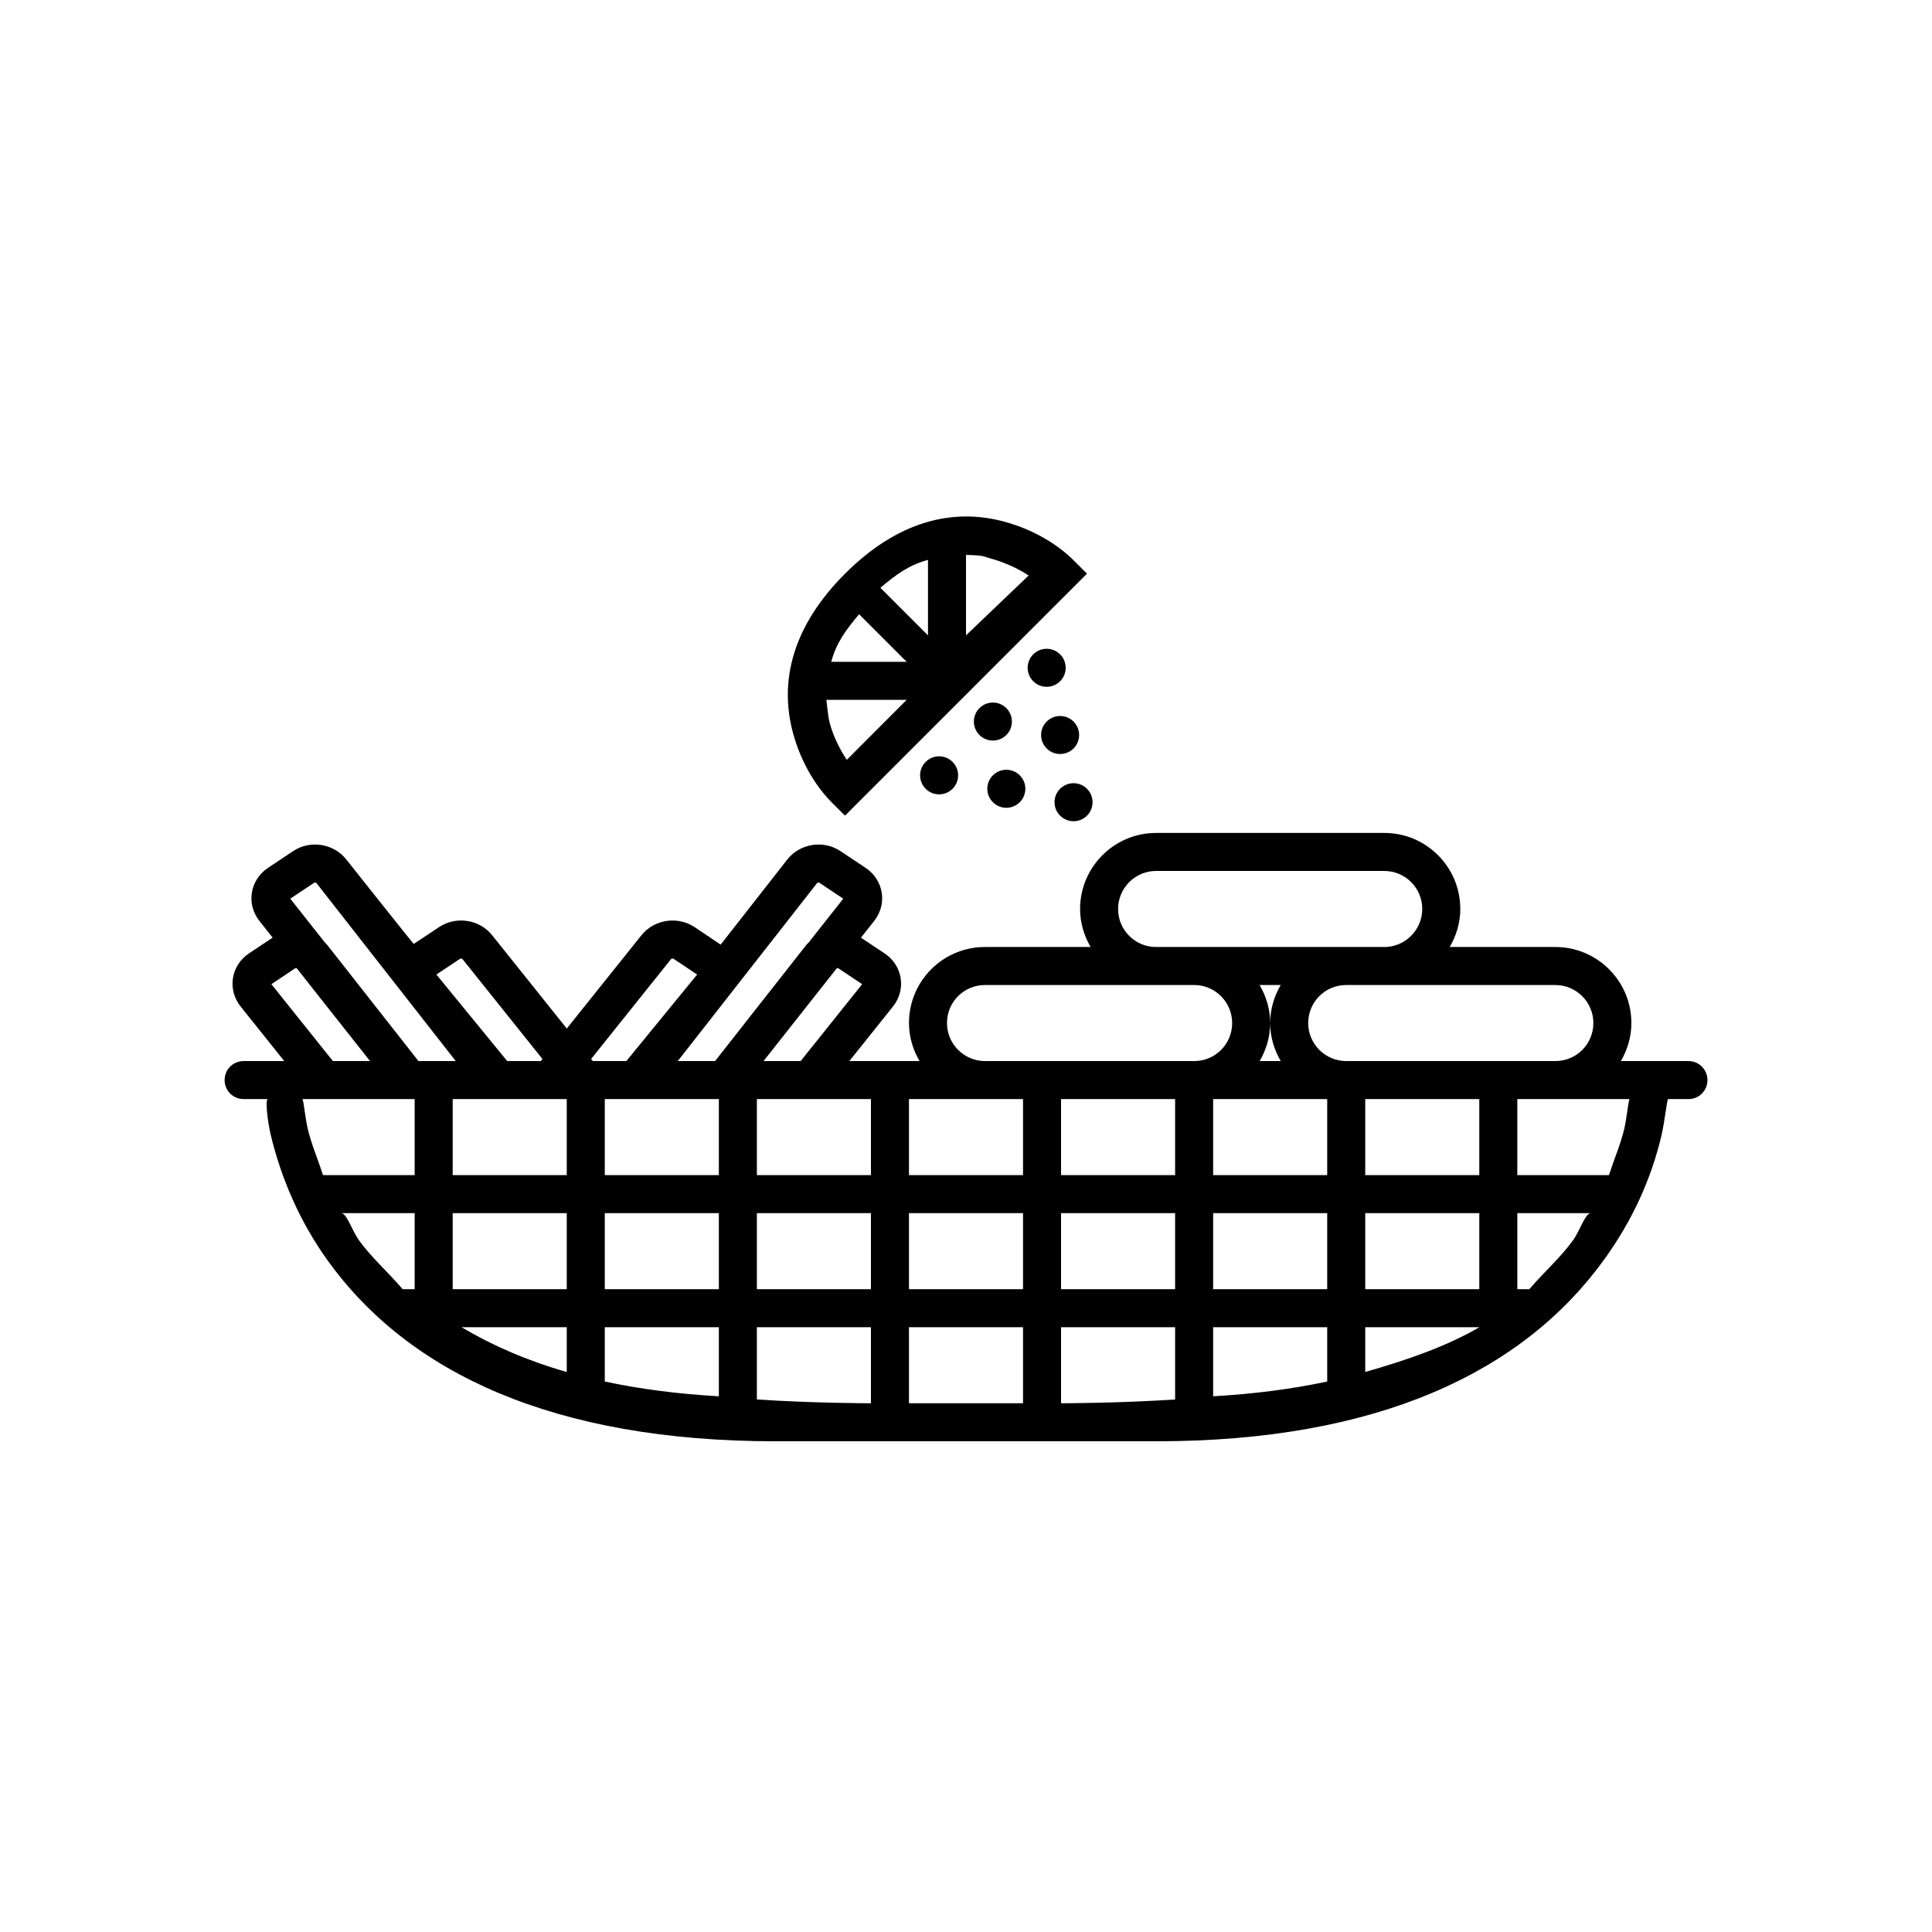 <?xml version="1.0" encoding="UTF-8"?>
<!-- Uploaded to: ICON Repo, www.svgrepo.com, Generator: ICON Repo Mixer Tools -->
<svg fill="#000000" width="800px" height="800px" version="1.1" viewBox="144 144 512 512" xmlns="http://www.w3.org/2000/svg">
 <path d="m574.43 443.22c-0.984 4.086-2.383 7.164-4.039 12.199h-24.285v-20.152h29.77c-0.316 0-0.754 5.09-1.445 7.953zm-13.512 29.402c-3.383 4.68-7.277 7.988-11.633 13.027h-3.18v-20.152h19.43c-1.395 0-2.93 4.785-4.617 7.125zm-55.117 34.973v-11.871h30.254c-8.656 5.039-18.695 8.555-30.254 11.871zm30.227-21.945h-30.227v-20.152h30.227zm-30.227-50.383h30.227v20.152h-30.227zm-15.113-20.152c0-5.586 4.484-10.074 10.078-10.074h55.414c5.562 0 10.078 4.519 10.078 10.074 0 5.582-4.481 10.078-10.078 10.078h-55.414c-5.559 0-10.078-4.523-10.078-10.078zm5.035 40.305h-30.227v-20.152h30.227zm0 30.23h-30.227v-20.152h30.227zm0 24.465c-9.203 1.98-19.285 3.285-30.227 3.918v-18.309h30.227zm-90.68-84.922c-5.562 0-10.082-4.523-10.082-10.078 0-5.586 4.484-10.074 10.082-10.074h55.414c5.562 0 10.078 4.519 10.078 10.074 0 5.582-4.481 10.078-10.078 10.078zm50.375 30.227h-30.227v-20.152h30.227zm-30.227 30.23v-20.152h30.227v20.152zm0 30.227v-20.152h30.227v19.152c-15.113 1-30.227 1-30.227 1zm-10.078-60.457h-30.227v-20.152h30.227zm0 30.23h-30.227v-20.152h30.227zm0 30.227h-30.227v-20.152h30.227zm-40.305-60.457h-30.227v-20.152h30.227zm0 30.23h-30.227v-20.152h30.227zm0 30.227s-15.113 0-30.227-1.008v-19.145h30.227zm-40.305-60.457h-30.227v-20.152h30.227zm0 30.23h-30.227v-20.152h30.227zm0 28.383c-10.938-0.633-21.02-1.938-30.227-3.918v-14.391h30.227zm-33.852-89.395 21.219-26.516c0.07-0.094 0.453-0.152 0.598-0.051l6.281 4.188-18.762 22.934h-8.891zm59.895-46.633c0.09-0.117 0.438-0.172 0.566-0.086l6.359 4.238-9.152 11.598c-0.223 0.234-0.469 0.441-0.672 0.699l-24.145 30.738h-9.883zm11.934 26.809-16.301 20.379h-9.84l19.41-24.59c0.148-0.051 0.312-0.07 0.398-0.012zm105.33 0.227h5.582c-1.723 2.973-2.785 6.383-2.785 10.074 0 3.688 1.07 7.102 2.801 10.078h-5.582c1.723-2.977 2.781-6.391 2.781-10.078s-1.062-7.102-2.797-10.074zm-27.465-30.23h60.531c5.531 0 10.035 4.516 10.035 10.078 0 5.535-4.535 10.074-10.035 10.074h-60.531c-5.539 0-10.043-4.519-10.043-10.074 0-5.543 4.539-10.078 10.043-10.078zm-156.15 80.609h-30.227v-20.152h30.227zm0 30.23h-30.227v-20.152h30.227zm0 21.945c-10.539-3.023-19.758-7.047-27.879-11.871h27.879zm-63.445-113.14c-0.199-0.258-0.445-0.465-0.668-0.699l-9.156-11.598 6.359-4.238c0.133-0.086 0.473-0.031 0.566 0.086l36.926 47.188h-9.879zm23.141 60.965h-24.281c-1.66-5.035-3.055-8.113-4.035-12.199-0.691-2.863-1.137-7.953-1.453-7.953h29.77zm0 30.23h-3.172c-4.359-5.039-8.254-8.348-11.633-13.027-1.688-2.34-3.227-7.125-4.621-7.125h19.426zm-37.973-80.836 6.328-4.223c0.094-0.059 0.258-0.039 0.398 0.012l19.418 24.59h-9.84zm50.012-6.742c0.148-0.102 0.531-0.043 0.602 0.051l21.215 26.516-0.441 0.555h-8.891l-18.766-22.934zm320.48 27.121h-12.859c1.727-2.977 2.781-6.391 2.781-10.078 0-11.117-9.027-20.152-20.152-20.152h-27.988c1.73-2.977 2.801-6.391 2.801-10.074 0-11.121-9.008-20.152-20.113-20.152h-60.531c-11.066 0-20.117 9.043-20.117 20.152 0 3.684 1.066 7.098 2.793 10.074h-27.98c-11.164 0-20.156 9.008-20.156 20.152 0 3.688 1.066 7.102 2.801 10.078h-18.605l11.551-14.445c3.594-4.488 2.606-10.875-2.199-14.082l-6.273-4.18 3.516-4.449c3.543-4.492 2.504-10.852-2.281-14.043l-6.691-4.457c-4.512-3.012-10.75-2-14.09 2.262l-17.633 22.535c-0.082-0.055-6.918-4.644-6.918-4.644-4.484-2.992-10.711-2.051-14.062 2.137l-19.801 24.746-19.793-24.746c-3.352-4.188-9.578-5.129-14.062-2.137l-6.695 4.457c-0.082 0.059-17.855-22.348-17.855-22.348-3.34-4.262-9.578-5.273-14.09-2.262l-6.695 4.457c-4.781 3.191-5.82 9.551-2.277 14.043l3.516 4.449-6.277 4.18c-4.801 3.207-5.789 9.594-2.195 14.082l11.547 14.445h-10.762c-2.832 0-5.043 2.25-5.043 5.039 0 2.801 2.258 5.035 5.043 5.035h6.406c-0.695 0-0.145 5.641 0.812 9.625 2.707 11.234 7.574 22.801 15.145 33.285 21.461 29.715 59.844 47.777 118.7 47.777h100.76c58.859 0 97.238-18.406 118.7-48.117 7.574-10.484 12.441-21.367 15.141-32.602 0.969-4.016 1.523-9.969 1.844-9.969h5.383c2.832 0 5.035-2.254 5.035-5.035 0-2.809-2.25-5.039-5.035-5.039zm-172.16-68.598c1.969-1.969 1.969-5.16 0-7.125-1.965-1.969-5.16-1.969-7.125 0-1.969 1.965-1.969 5.156 0 7.125 1.965 1.969 5.16 1.969 7.125 0m-3.562-17.812c1.969-1.969 1.969-5.16 0-7.125-1.973-1.969-5.16-1.969-7.125 0-1.969 1.965-1.969 5.156 0 7.125 1.965 1.969 5.152 1.969 7.125 0m-21.375 7.125c-1.973 1.969-1.973 5.16 0 7.125 1.969 1.969 5.156 1.969 7.121 0 1.973-1.965 1.973-5.156 0-7.125-1.965-1.969-5.152-1.969-7.121 0m42.75 14.25c1.969-1.969 1.969-5.16 0-7.125-1.973-1.969-5.16-1.969-7.125 0-1.969 1.965-1.969 5.156 0 7.125 1.965 1.969 5.152 1.969 7.125 0m-3.562-17.812c1.969-1.969 1.969-5.16 0-7.125-1.973-1.969-5.16-1.969-7.125 0-1.969 1.965-1.969 5.156 0 7.125 1.965 1.969 5.152 1.969 7.125 0m-3.562-24.938c-1.973-1.969-5.16-1.969-7.125 0-1.969 1.969-1.969 5.16 0 7.125 1.965 1.969 5.152 1.969 7.125 0 1.969-1.965 1.969-5.156 0-7.125m-60.566 39.188 3.562 3.562 64.125-64.125-3.562-3.562c-3.68-3.68-9.93-7.93-18.266-10.207-13.988-3.812-28.543 0.023-42.297 13.77-13.746 13.75-17.578 28.309-13.762 42.297 2.269 8.336 6.523 14.586 10.199 18.266zm19.902-27.129-15.867 15.891c-1.941-2.941-3.551-6.188-4.516-9.734-0.551-2.019-0.816-6.156-0.93-6.156zm-12.609-22.688 12.609 12.613h-19.996c1.371-5.039 3.797-8.355 7.387-12.613zm18.258-14.402v19.996l-12.613-12.609c4.258-3.59 7.574-6.016 12.613-7.387zm10.074-1.316c5.039 0.105 4.453 0.379 6.477 0.93 3.547 0.965 7.184 2.566 10.129 4.519l-16.605 15.863z" fill-rule="evenodd"/>
</svg>